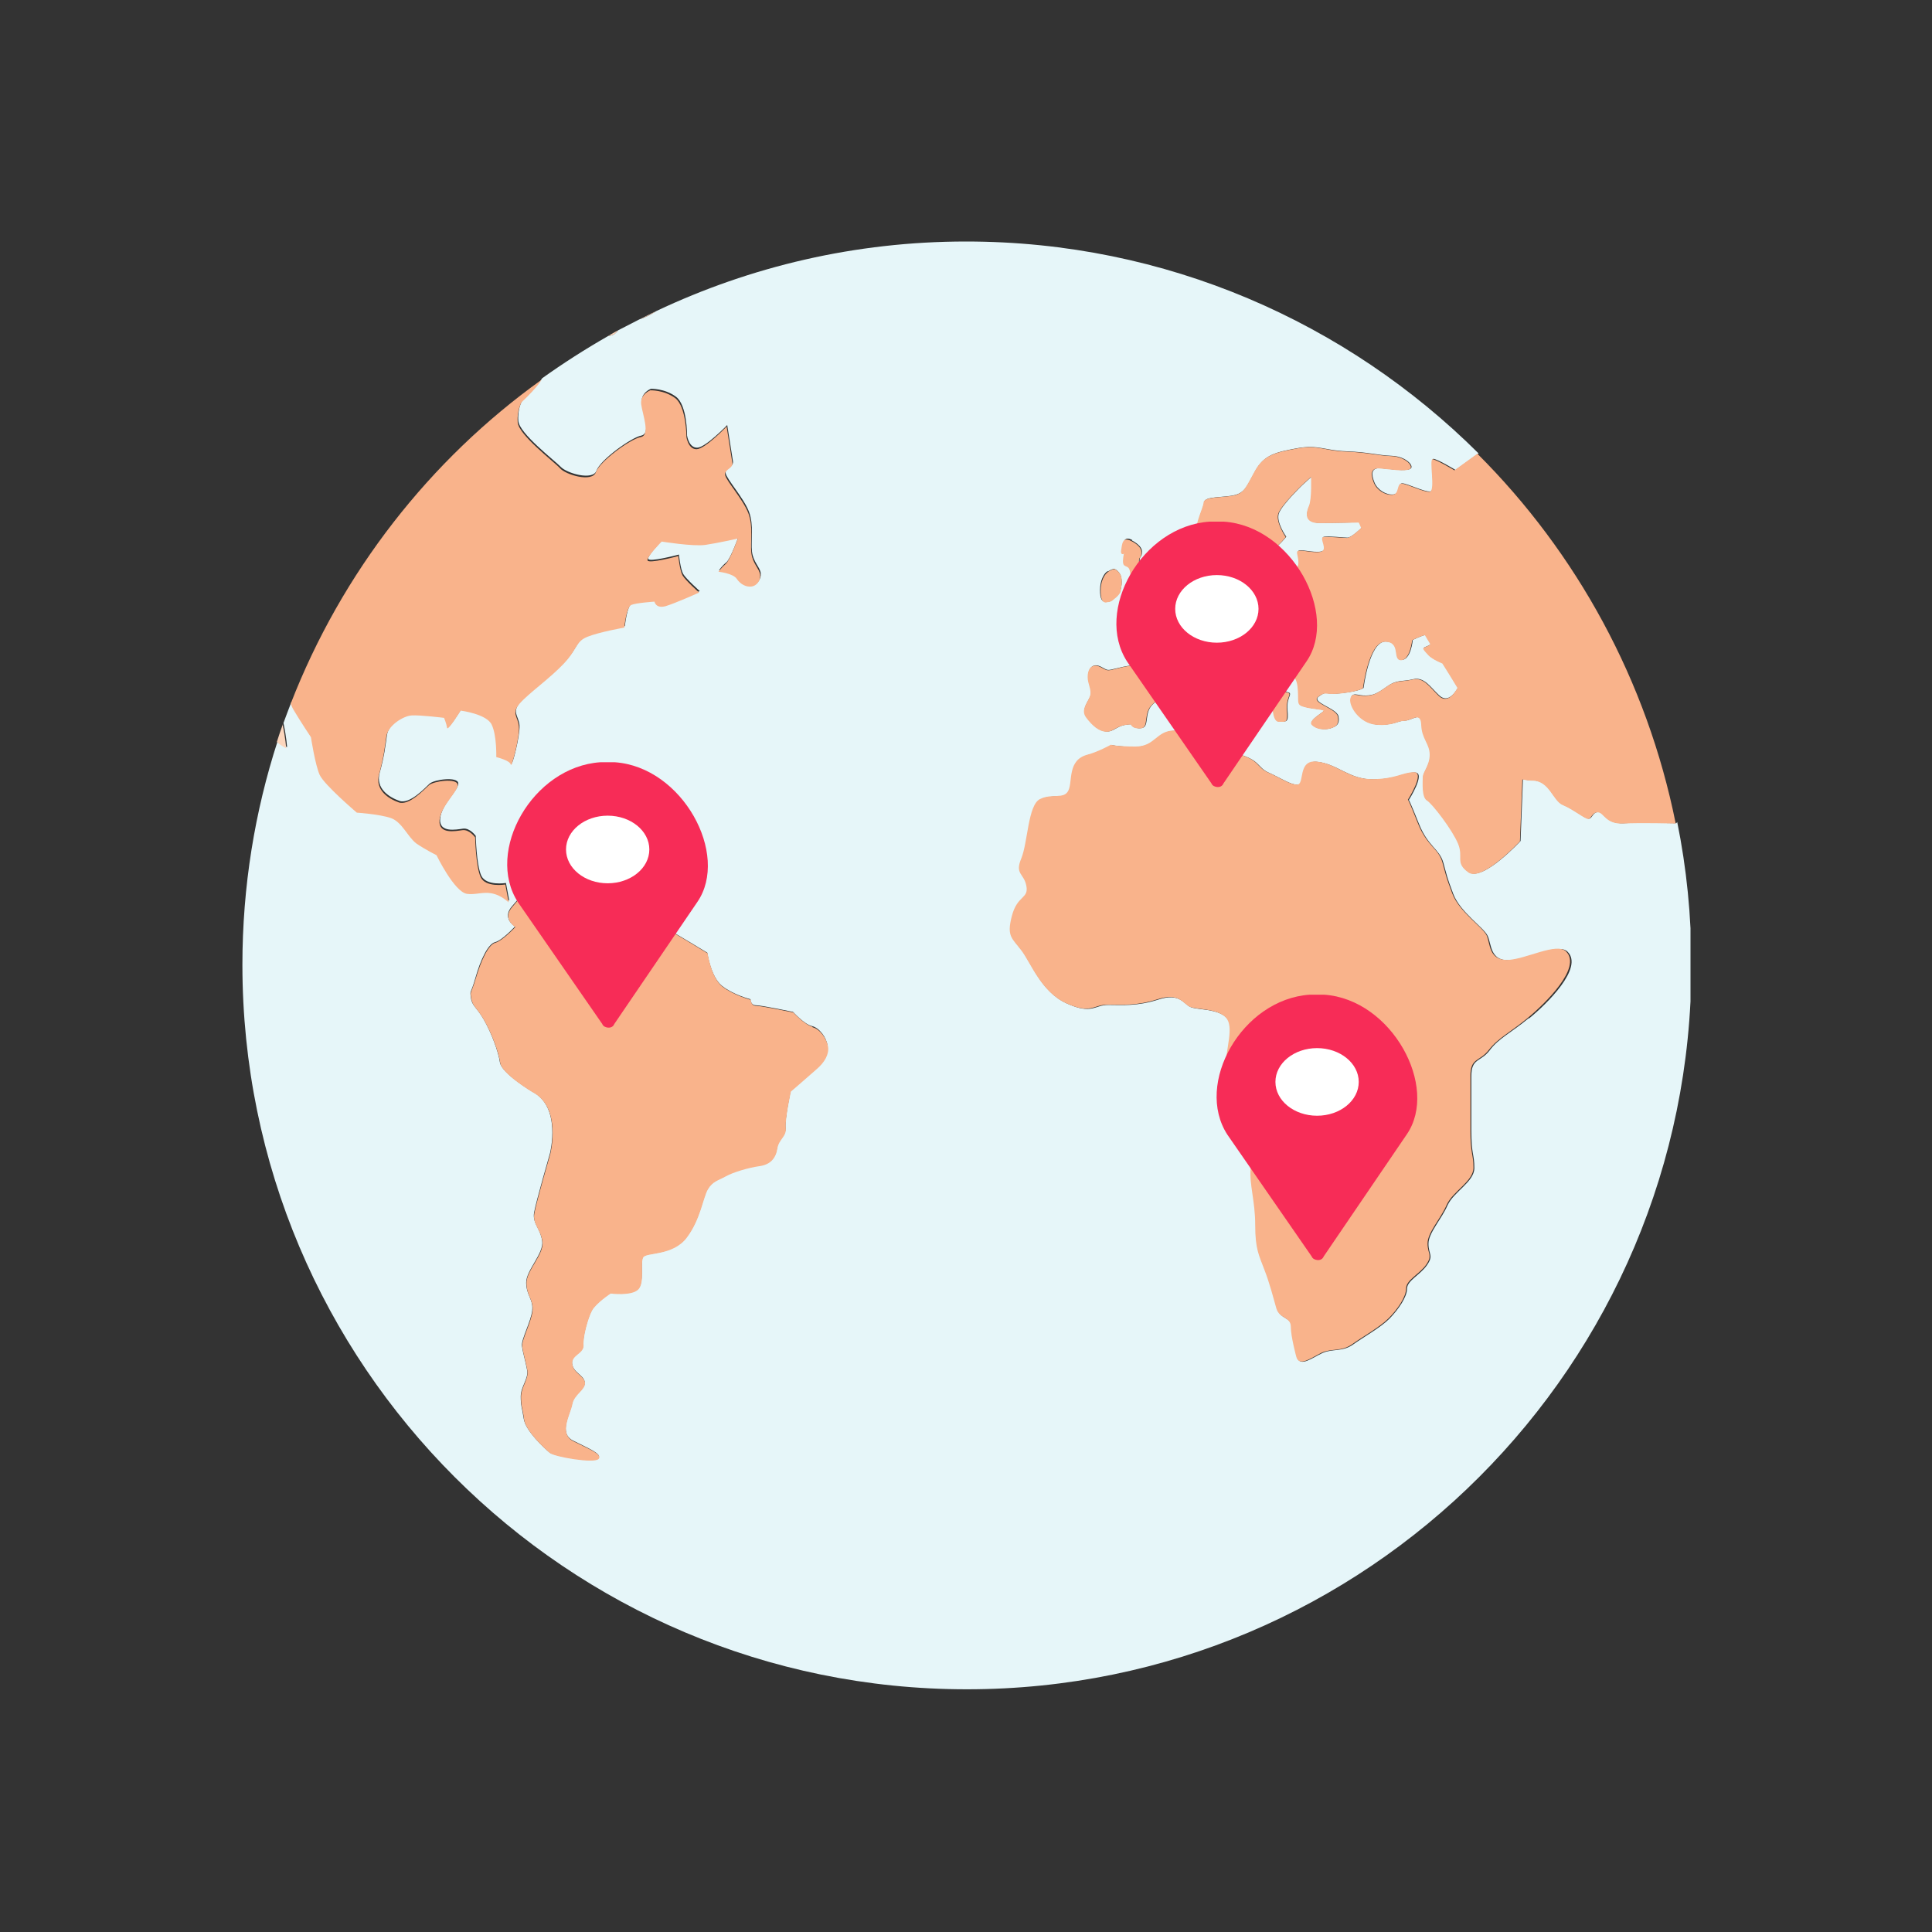 <svg width="64" height="64" viewBox="0 0 64 64" fill="none" xmlns="http://www.w3.org/2000/svg">
<rect x="0" y="0" width="64" height="64" fill="#333333" stroke="none"/>
<g clip-path="url(#clip0_1317_17915)">
<g clip-path="url(#clip1_1317_17915)">
<path d="M55.53 27.27C55.47 27.27 54.36 27.24 53.79 27.27C53.2 27.3 53.15 26.9 52.95 26.9C52.75 26.9 52.75 27.12 52.63 27.12C52.51 27.12 52.12 26.8 51.79 26.66C51.45 26.53 51.35 25.85 50.78 25.85C50.65 25.85 50.54 25.83 50.45 25.81L50.37 27.86C50.37 27.86 49.12 29.21 48.66 28.89C48.2 28.57 48.51 28.4 48.32 27.94C48.13 27.48 47.47 26.62 47.29 26.51C47.11 26.4 47.15 25.92 47.15 25.74C47.15 25.56 47.38 25.35 47.38 24.99C47.38 24.63 47.11 24.46 47.1 24C47.09 23.54 46.78 23.87 46.54 23.87C46.3 23.87 46.19 24.03 45.62 24C45.05 23.96 44.7 23.38 44.75 23.14C44.8 22.9 44.98 23.05 45.24 23.04C45.51 23.03 45.61 22.98 45.95 22.74C46.29 22.5 46.44 22.59 46.81 22.5C47.18 22.41 47.39 22.77 47.67 23.03C47.9 23.25 48.12 23.09 48.3 22.78C48.14 22.52 47.97 22.25 47.8 21.97C47.62 21.89 47.44 21.81 47.34 21.7C47.06 21.4 47.16 21.48 47.35 21.37C47.37 21.36 47.38 21.34 47.4 21.33C47.34 21.23 47.28 21.13 47.22 21.03C47 21.09 46.8 21.2 46.8 21.2C46.8 21.2 46.74 21.86 46.43 21.86C46.12 21.86 46.44 21.25 45.9 21.25C45.36 21.25 45.17 22.79 45.17 22.79C45.17 22.79 45.06 22.89 44.46 22.96C43.87 23.03 43.97 22.86 43.69 23.07C43.41 23.27 44.28 23.45 44.34 23.73C44.39 24.01 44.25 24.07 44.06 24.13C43.87 24.18 43.6 24.15 43.47 24C43.33 23.85 43.9 23.57 43.86 23.53C43.82 23.49 43.44 23.48 43.19 23.4C42.94 23.32 43.06 23.21 43 22.72C42.94 22.23 42.72 22.47 42.34 22.2C41.96 21.93 41.66 21.77 41.45 21.78C41.25 21.79 41.58 22.02 41.74 22.35C41.9 22.68 42.47 22.89 42.66 22.93C42.85 22.97 42.61 23.09 42.65 23.52C42.69 23.95 42.62 23.9 42.38 23.9C42.14 23.9 42.19 23.25 42.09 23.03C41.99 22.8 41.61 23.05 41.31 22.95C41.01 22.85 41.36 22.67 41.31 22.48C41.26 22.29 41.02 21.94 40.64 21.94C40.26 21.94 40.27 22.26 39.96 22.26C39.65 22.26 39.47 22.11 39.19 22.16C38.91 22.21 39.08 22.39 38.94 22.6C38.8 22.82 38.55 23.02 38.21 23.31C37.87 23.6 38.1 24.09 37.81 24.12C37.52 24.15 37.48 23.99 37.48 23.99C37 24 36.94 24.23 36.68 24.23C36.42 24.23 36.2 24.03 36 23.76C35.8 23.49 36.06 23.24 36.13 23.04C36.19 22.84 36.05 22.65 36.05 22.42C36.05 22.19 36.14 22.05 36.29 22.04C36.44 22.03 36.58 22.17 36.69 22.19C36.8 22.21 37.04 22.1 37.49 22.04C37.93 21.98 37.71 21.69 37.73 21.51C37.76 21.33 37.55 21.29 37.3 21.12C37.05 20.94 37.2 20.85 37.38 20.69C37.56 20.53 37.9 20.39 38.43 20.37C38.96 20.36 38.9 19.99 39.43 19.7C39.96 19.41 39.91 19.18 40.38 19.08C40.85 18.98 41.33 19.14 41.65 19.08C41.97 19.02 41.93 18.94 42.6 18.94C43.27 18.94 42.95 18.38 42.99 18.27C43.03 18.16 43.48 18.32 43.76 18.27C44.04 18.22 43.7 17.8 43.86 17.78C44.02 17.75 44.51 17.81 44.64 17.81C44.77 17.81 45.09 17.5 45.11 17.48C45.06 17.38 45.03 17.3 45.03 17.3C45.03 17.3 44.25 17.32 43.73 17.32C43.21 17.32 43.27 16.98 43.38 16.75C43.49 16.52 43.45 15.79 43.45 15.79L43.13 16.08C43.13 16.08 42.49 16.7 42.37 16.99C42.25 17.28 42.61 17.78 42.61 17.78C42.61 17.78 42.37 18.08 42.19 18.18C42 18.28 41.6 18.55 41.6 18.55C41.35 18.55 41.06 17.77 40.74 17.76C40.42 17.75 40.18 17.73 39.81 17.69C39.44 17.66 39.88 16.85 39.89 16.64C39.9 16.43 40.55 16.49 40.9 16.4C41.25 16.31 41.3 16.11 41.59 15.59C41.88 15.07 42.25 14.98 42.96 14.85C43.67 14.72 43.85 14.92 44.61 14.95C45.37 14.98 45.62 15.08 46.11 15.1C46.6 15.12 46.89 15.47 46.7 15.54C46.51 15.61 46.11 15.54 45.75 15.51C45.4 15.48 45.43 15.73 45.53 15.98C45.63 16.23 45.92 16.4 46.15 16.38C46.39 16.36 46.29 16.01 46.45 16.01C46.61 16.01 47.18 16.3 47.38 16.28C47.58 16.26 47.35 15.2 47.48 15.2C47.61 15.2 48.22 15.57 48.22 15.57L48.98 15.02C44.62 10.68 38.62 8 32 8C28.33 8 24.86 8.83 21.75 10.3C21.57 10.42 21.37 10.52 21.18 10.58C20.95 10.7 20.71 10.82 20.48 10.94C20.41 11.02 20.35 11.1 20.21 11.12C20.19 11.12 20.16 11.13 20.13 11.14C19.38 11.57 18.66 12.03 17.96 12.53C17.92 12.59 17.88 12.65 17.84 12.7C17.58 13.02 17.3 13.27 17.3 13.27C17.3 13.27 17.14 13.52 17.17 13.94C17.2 14.36 18.37 15.25 18.57 15.46C18.77 15.68 19.64 15.93 19.76 15.59C19.88 15.24 20.9 14.5 21.24 14.43C21.58 14.36 21.3 13.67 21.26 13.34C21.22 13.01 21.56 12.88 21.56 12.88C21.56 12.88 22.01 12.86 22.39 13.14C22.77 13.42 22.76 14.43 22.76 14.43C22.76 14.43 22.82 14.84 23.1 14.83C23.38 14.82 24.09 14.08 24.09 14.08C24.09 14.08 24.25 15.08 24.28 15.28C24.31 15.48 24.01 15.49 24.04 15.68C24.07 15.87 24.64 16.5 24.81 16.95C24.98 17.4 24.87 17.92 24.91 18.27C24.95 18.62 25.18 18.79 25.2 18.99C25.22 19.19 25.08 19.36 24.91 19.38C24.74 19.4 24.56 19.33 24.43 19.13C24.3 18.94 23.82 18.89 23.82 18.89C23.82 18.89 23.91 18.75 24.06 18.63C24.2 18.51 24.46 17.79 24.46 17.79C24.46 17.79 23.8 17.94 23.39 18C22.98 18.06 21.94 17.89 21.94 17.89C21.94 17.89 21.46 18.38 21.47 18.51C21.49 18.64 22.49 18.37 22.49 18.37C22.49 18.37 22.54 18.85 22.63 19.01C22.72 19.17 23.18 19.58 23.18 19.58C23.18 19.58 22.4 19.93 22.07 20.03C21.74 20.13 21.7 19.88 21.7 19.88C21.7 19.88 21.08 19.91 20.93 19.99C20.77 20.06 20.7 20.74 20.7 20.74C20.7 20.74 19.9 20.88 19.49 21.04C19.08 21.2 19.16 21.44 18.7 21.93C18.24 22.42 17.54 22.9 17.24 23.25C16.94 23.6 17.18 23.7 17.21 24.03C17.23 24.37 16.96 25.42 16.94 25.28C16.92 25.14 16.46 25.03 16.46 25.03C16.46 25.03 16.48 24.33 16.31 23.96C16.15 23.6 15.28 23.49 15.28 23.49C15.28 23.49 14.85 24.19 14.83 24.06C14.81 23.93 14.73 23.73 14.73 23.73C14.73 23.73 13.93 23.64 13.65 23.65C13.37 23.66 12.87 23.99 12.82 24.34C12.77 24.69 12.73 25.06 12.58 25.59C12.43 26.12 12.89 26.41 13.23 26.53C13.57 26.65 14.07 26.11 14.23 25.96C14.39 25.82 15.15 25.72 15.18 25.94C15.21 26.16 14.62 26.64 14.58 27.12C14.54 27.6 15.11 27.48 15.34 27.45C15.57 27.42 15.76 27.69 15.76 27.69C15.76 27.69 15.78 28.64 15.94 29C16.1 29.36 16.76 29.25 16.76 29.25L16.87 29.84C16.27 29.32 15.9 29.63 15.49 29.56C15.08 29.49 14.48 28.28 14.48 28.28C14.48 28.28 14.09 28.09 13.81 27.89C13.52 27.69 13.33 27.18 12.97 27.05C12.6 26.92 11.84 26.87 11.84 26.87C11.84 26.87 10.76 25.95 10.61 25.62C10.46 25.29 10.32 24.37 10.32 24.37C10.32 24.37 9.96 23.83 9.76 23.49C9.72 23.42 9.68 23.34 9.65 23.26C9.56 23.49 9.48 23.71 9.39 23.95C9.49 24.42 9.51 24.75 9.51 24.75C9.51 24.75 9.34 24.67 9.2 24.54C8.44 26.88 8.03 29.37 8.03 31.96C8.03 45.21 18.78 55.96 32.03 55.96C45.28 55.96 56.03 45.21 56.03 31.96C56.03 30.34 55.87 28.76 55.56 27.23L55.53 27.27ZM37.49 17.9C37.49 17.9 37.83 18.06 37.83 18.27C37.83 18.48 37.75 18.4 37.75 18.57C37.75 18.74 38.14 18.81 38.14 19.01C38.14 19.21 38.17 19.32 38.25 19.54C38.33 19.76 38.81 19.54 38.84 19.58C38.87 19.62 38.64 19.97 38.45 20.08C38.26 20.18 38.03 20.07 37.94 20.08C37.84 20.09 37.7 20.03 37.51 20.12C37.31 20.22 37.15 20.29 37.15 20.29C37.15 20.29 36.92 20.29 37.15 20.04C37.38 19.79 37.49 19.67 37.55 19.59C37.61 19.51 37.49 19.4 37.48 19.25C37.47 19.1 37.48 18.89 37.41 18.8C37.34 18.7 37.21 18.77 37.22 18.56C37.23 18.35 37.26 18.32 37.26 18.32C37.26 18.32 37.16 18.36 37.18 18.19C37.21 18.01 37.21 17.73 37.51 17.89L37.49 17.9ZM36.7 18.93C36.83 18.85 36.91 18.84 36.91 18.84C36.91 18.84 37.1 18.92 37.14 19.12C37.18 19.32 37.14 19.46 37.11 19.58C37.09 19.7 36.84 19.88 36.84 19.88C36.84 19.88 36.78 19.94 36.64 19.94C36.5 19.94 36.44 19.84 36.44 19.54C36.44 19.24 36.56 19 36.69 18.92L36.7 18.93ZM27.04 35.4C26.77 35.63 26.19 36.14 26.19 36.14C26.19 36.14 26 37.04 26.02 37.34C26.05 37.64 25.78 37.71 25.74 38.03C25.69 38.35 25.51 38.56 25.15 38.61C24.79 38.66 24.28 38.81 24.03 38.95C23.78 39.09 23.6 39.12 23.44 39.38C23.28 39.64 23.2 40.37 22.74 40.98C22.28 41.59 21.42 41.47 21.3 41.63C21.19 41.8 21.36 42.48 21.13 42.7C20.9 42.92 20.22 42.83 20.22 42.83C20.22 42.83 19.74 43.15 19.6 43.4C19.47 43.65 19.3 44.26 19.32 44.54C19.34 44.82 18.91 44.85 18.95 45.17C18.99 45.48 19.35 45.55 19.37 45.79C19.39 46.03 19.01 46.17 18.95 46.5C18.89 46.83 18.49 47.47 18.98 47.72C19.47 47.97 19.96 48.16 19.82 48.31C19.68 48.47 18.36 48.24 18.2 48.11C18.04 47.98 17.41 47.4 17.35 47C17.29 46.6 17.25 46.59 17.25 46.26C17.25 45.93 17.52 45.66 17.46 45.38C17.41 45.1 17.32 44.81 17.29 44.59C17.26 44.37 17.59 43.78 17.63 43.41C17.67 43.04 17.44 42.92 17.43 42.5C17.42 42.08 18.02 41.53 17.96 41.11C17.9 40.69 17.64 40.53 17.69 40.18C17.75 39.82 18.22 38.2 18.22 38.2C18.22 38.2 18.61 36.66 17.63 36.16C17.63 36.16 16.61 35.55 16.56 35.19C16.51 34.83 16.27 34.2 16.03 33.78C15.79 33.36 15.63 33.32 15.6 33.05C15.56 32.78 15.59 32.96 15.75 32.39C15.91 31.82 16.16 31.27 16.4 31.21C16.64 31.15 17.06 30.69 17.06 30.69C17.06 30.69 16.6 30.42 16.97 30.01C17.34 29.6 17.79 28.93 18.38 28.85C18.97 28.77 19.11 29.29 19.37 29.26C19.64 29.22 20.11 29.58 20.34 29.56C20.56 29.54 21.05 29.46 21.29 29.97C21.53 30.48 21.82 30.64 22.06 30.75C22.3 30.87 23.43 31.56 23.43 31.56C23.43 31.56 23.54 32.36 23.92 32.66C24.3 32.96 24.86 33.1 24.86 33.1C24.86 33.1 24.86 33.3 25.04 33.3C25.22 33.3 26.27 33.52 26.27 33.52C26.27 33.52 26.65 33.94 26.9 33.99C27.15 34.05 27.38 34.38 27.41 34.63C27.45 34.88 27.3 35.14 27.03 35.38L27.04 35.4ZM50.64 33.73C50.06 34.21 49.65 34.39 49.35 34.79C49.05 35.19 48.74 35.04 48.74 35.65V37.45C48.74 38.26 48.84 38.23 48.84 38.69C48.84 39.15 48.16 39.47 47.95 39.93C47.75 40.39 47.32 40.84 47.32 41.2C47.32 41.56 47.5 41.58 47.27 41.91C47.04 42.24 46.61 42.42 46.61 42.69C46.61 42.96 46.33 43.37 46.03 43.68C45.73 43.98 45.17 44.29 44.82 44.54C44.47 44.79 44.14 44.67 43.81 44.82C43.48 44.97 43.06 45.31 42.97 44.95C42.97 44.95 42.79 44.29 42.79 43.96C42.79 43.63 42.41 43.71 42.31 43.35C42.21 43 42.08 42.51 41.91 42.06C41.73 41.6 41.61 41.4 41.61 40.59C41.61 39.78 41.41 39.25 41.46 38.72C41.51 38.19 41.46 37.76 41.46 37.13C41.44 36.5 40.63 35.97 40.63 35.36C40.63 34.75 40.93 34.02 40.63 33.71C40.33 33.41 39.67 33.46 39.44 33.36C39.21 33.26 39.09 32.88 38.38 33.11C37.67 33.34 37.17 33.29 36.71 33.29C36.25 33.29 36.18 33.62 35.34 33.24C34.5 32.86 34.17 31.9 33.86 31.49C33.55 31.08 33.37 31.03 33.55 30.35C33.73 29.67 34.11 29.79 34.03 29.36C33.95 28.93 33.64 28.98 33.86 28.45C34.08 27.92 34.08 26.68 34.48 26.48C34.88 26.28 35.26 26.51 35.42 26.2C35.57 25.9 35.38 25.19 36.05 25.01C36.4 24.92 36.83 24.68 36.83 24.68C36.83 24.68 37.01 24.74 37.65 24.74C38.29 24.74 38.33 24.21 38.92 24.21C39.51 24.21 39.68 24.41 39.96 24.41C40.24 24.41 39.96 24.03 40.47 24.03C40.98 24.03 40.19 24.76 40.98 24.97C41.76 25.17 41.64 25.43 42.04 25.6C42.44 25.78 42.75 26 43 26C43.25 26 43 25.16 43.66 25.24C44.32 25.32 44.7 25.82 45.48 25.82C46.26 25.82 46.49 25.59 46.87 25.59C47.25 25.59 46.67 26.5 46.67 26.5C46.67 26.5 46.7 26.53 47 27.28C47.3 28.04 47.68 28.12 47.81 28.57C47.94 29.03 47.91 29 48.14 29.61C48.37 30.22 49.15 30.72 49.28 31C49.41 31.28 49.36 31.81 49.96 31.81C50.56 31.81 51.62 31.21 51.93 31.53C52.46 32.06 51.25 33.25 50.66 33.73H50.64Z" fill="#E6F6F9"/>
<path d="M26.91 34.01C26.66 33.95 26.28 33.54 26.28 33.54C26.28 33.54 25.24 33.32 25.05 33.32C24.87 33.32 24.87 33.12 24.87 33.12C24.87 33.12 24.3 32.97 23.93 32.68C23.56 32.39 23.44 31.58 23.44 31.58C23.44 31.58 22.32 30.89 22.07 30.77C21.83 30.65 21.53 30.5 21.3 29.99C21.06 29.48 20.57 29.56 20.35 29.58C20.13 29.6 19.65 29.24 19.38 29.28C19.11 29.32 18.98 28.79 18.39 28.87C17.8 28.95 17.34 29.62 16.98 30.03C16.61 30.44 17.07 30.71 17.07 30.71C17.07 30.71 16.65 31.16 16.41 31.23C16.17 31.29 15.93 31.84 15.76 32.41C15.59 32.98 15.57 32.8 15.61 33.07C15.65 33.34 15.8 33.38 16.04 33.8C16.28 34.22 16.52 34.85 16.57 35.21C16.62 35.57 17.64 36.18 17.64 36.18C18.62 36.68 18.23 38.22 18.23 38.22C18.23 38.22 17.76 39.84 17.7 40.2C17.64 40.56 17.91 40.72 17.97 41.13C18.03 41.55 17.42 42.1 17.44 42.52C17.45 42.94 17.68 43.06 17.64 43.43C17.6 43.8 17.27 44.39 17.3 44.61C17.33 44.83 17.42 45.12 17.47 45.4C17.52 45.68 17.26 45.94 17.26 46.28C17.26 46.61 17.31 46.62 17.36 47.02C17.42 47.42 18.06 48 18.21 48.13C18.36 48.26 19.68 48.49 19.83 48.33C19.97 48.17 19.48 47.99 18.99 47.74C18.5 47.49 18.9 46.85 18.96 46.52C19.02 46.19 19.39 46.05 19.38 45.81C19.36 45.57 19 45.5 18.96 45.19C18.92 44.88 19.35 44.85 19.33 44.56C19.31 44.28 19.48 43.66 19.61 43.42C19.74 43.17 20.23 42.85 20.23 42.85C20.23 42.85 20.91 42.94 21.14 42.72C21.37 42.5 21.2 41.82 21.31 41.65C21.42 41.48 22.29 41.61 22.75 41C23.21 40.39 23.29 39.67 23.45 39.4C23.61 39.13 23.79 39.11 24.04 38.97C24.29 38.83 24.8 38.68 25.16 38.63C25.52 38.58 25.7 38.37 25.75 38.05C25.8 37.73 26.06 37.66 26.03 37.36C26 37.06 26.2 36.16 26.2 36.16C26.2 36.16 26.78 35.66 27.05 35.42C27.32 35.19 27.47 34.92 27.43 34.67C27.39 34.42 27.17 34.09 26.92 34.03L26.91 34.01Z" fill="#F9B38B"/>
<path d="M9.63 23.31C9.66 23.39 9.69 23.46 9.74 23.54C9.94 23.88 10.3 24.42 10.3 24.42C10.3 24.42 10.44 25.34 10.59 25.67C10.74 26 11.82 26.92 11.82 26.92C11.82 26.92 12.58 26.97 12.95 27.1C13.32 27.23 13.51 27.73 13.79 27.94C14.08 28.14 14.46 28.33 14.46 28.33C14.46 28.33 15.05 29.55 15.47 29.61C15.89 29.67 16.25 29.37 16.85 29.89L16.74 29.3C16.74 29.3 16.08 29.41 15.92 29.05C15.76 28.69 15.74 27.74 15.74 27.74C15.74 27.74 15.55 27.47 15.32 27.5C15.09 27.53 14.52 27.65 14.56 27.17C14.6 26.69 15.19 26.21 15.16 25.99C15.13 25.77 14.37 25.87 14.21 26.01C14.05 26.15 13.55 26.7 13.21 26.58C12.87 26.46 12.41 26.17 12.56 25.64C12.71 25.11 12.75 24.74 12.8 24.39C12.85 24.04 13.35 23.72 13.63 23.7C13.91 23.68 14.71 23.78 14.71 23.78C14.71 23.78 14.79 23.97 14.81 24.11C14.83 24.24 15.26 23.54 15.26 23.54C15.26 23.54 16.13 23.65 16.29 24.01C16.46 24.37 16.44 25.08 16.44 25.08C16.44 25.08 16.9 25.19 16.92 25.33C16.94 25.47 17.22 24.42 17.19 24.08C17.17 23.74 16.92 23.64 17.22 23.3C17.52 22.96 18.22 22.47 18.68 21.98C19.14 21.49 19.06 21.25 19.47 21.09C19.88 20.93 20.68 20.79 20.68 20.79C20.68 20.79 20.75 20.11 20.91 20.04C21.07 19.97 21.68 19.93 21.68 19.93C21.68 19.93 21.72 20.17 22.05 20.08C22.38 19.98 23.16 19.63 23.16 19.63C23.16 19.63 22.7 19.22 22.61 19.06C22.52 18.9 22.47 18.42 22.47 18.42C22.47 18.42 21.47 18.69 21.45 18.56C21.43 18.43 21.92 17.94 21.92 17.94C21.92 17.94 22.96 18.11 23.37 18.05C23.78 17.99 24.44 17.84 24.44 17.84C24.44 17.84 24.18 18.56 24.04 18.68C23.9 18.8 23.8 18.94 23.8 18.94C23.8 18.94 24.29 18.99 24.41 19.18C24.54 19.37 24.73 19.45 24.89 19.43C25.06 19.41 25.2 19.24 25.18 19.04C25.16 18.84 24.93 18.67 24.89 18.32C24.85 17.97 24.96 17.45 24.79 17C24.62 16.55 24.05 15.92 24.02 15.73C23.99 15.54 24.29 15.53 24.26 15.33C24.23 15.13 24.07 14.13 24.07 14.13C24.07 14.13 23.36 14.87 23.08 14.88C22.8 14.89 22.74 14.48 22.74 14.48C22.74 14.48 22.74 13.48 22.37 13.19C21.99 12.91 21.54 12.93 21.54 12.93C21.54 12.93 21.2 13.06 21.24 13.39C21.28 13.72 21.56 14.42 21.22 14.48C20.88 14.54 19.86 15.29 19.74 15.64C19.62 15.99 18.74 15.73 18.55 15.51C18.35 15.29 17.18 14.41 17.15 13.99C17.12 13.57 17.28 13.32 17.28 13.32C17.28 13.32 17.56 13.07 17.82 12.75C17.86 12.7 17.9 12.64 17.94 12.58C14.24 15.23 11.32 18.96 9.63 23.31Z" fill="#F9B38B"/>
<path d="M21.75 10.3C21.56 10.39 21.37 10.49 21.18 10.58C21.37 10.51 21.58 10.42 21.75 10.3Z" fill="#FCD6BD"/>
<path d="M20.21 11.12C20.35 11.1 20.41 11.02 20.48 10.94C20.36 11 20.25 11.07 20.13 11.14C20.15 11.14 20.19 11.12 20.21 11.12Z" fill="#FCD6BD"/>
<path d="M9.37 23.99C9.3 24.19 9.23 24.38 9.17 24.58C9.32 24.71 9.48 24.79 9.48 24.79C9.48 24.79 9.46 24.46 9.36 23.99H9.37Z" fill="#FCD6BD"/>
<path d="M49.93 31.8C49.32 31.8 49.37 31.27 49.25 30.99C49.12 30.71 48.34 30.21 48.11 29.6C47.88 28.99 47.91 29.02 47.78 28.56C47.65 28.1 47.27 28.03 46.97 27.27C46.67 26.51 46.64 26.49 46.64 26.49C46.64 26.49 47.22 25.58 46.84 25.58C46.46 25.58 46.23 25.81 45.45 25.81C44.67 25.81 44.29 25.3 43.63 25.23C42.97 25.15 43.23 25.99 42.97 25.99C42.71 25.99 42.41 25.76 42.01 25.59C41.61 25.41 41.73 25.16 40.95 24.96C40.17 24.76 40.95 24.02 40.44 24.02C39.93 24.02 40.21 24.4 39.93 24.4C39.65 24.4 39.47 24.2 38.89 24.2C38.31 24.2 38.26 24.73 37.62 24.73C36.98 24.73 36.8 24.67 36.8 24.67C36.8 24.67 36.37 24.91 36.02 25C35.35 25.18 35.54 25.89 35.39 26.19C35.24 26.49 34.86 26.27 34.45 26.47C34.05 26.67 34.05 27.91 33.83 28.44C33.61 28.97 33.92 28.92 34 29.35C34.08 29.78 33.7 29.65 33.52 30.34C33.34 31.02 33.52 31.07 33.83 31.48C34.14 31.88 34.48 32.85 35.31 33.23C36.14 33.61 36.22 33.28 36.68 33.28C37.14 33.28 37.64 33.33 38.35 33.1C39.06 32.87 39.19 33.25 39.41 33.35C39.64 33.45 40.3 33.4 40.6 33.7C40.9 34 40.6 34.74 40.6 35.35C40.6 35.96 41.41 36.49 41.43 37.12C41.45 37.75 41.49 38.18 41.43 38.71C41.38 39.24 41.58 39.77 41.58 40.58C41.58 41.39 41.71 41.59 41.88 42.05C42.06 42.51 42.18 42.99 42.28 43.34C42.38 43.69 42.76 43.62 42.76 43.95C42.76 44.28 42.94 44.94 42.94 44.94C43.03 45.3 43.45 44.97 43.78 44.81C44.11 44.66 44.44 44.78 44.79 44.53C45.14 44.28 45.7 43.97 46 43.67C46.3 43.37 46.58 42.96 46.58 42.68C46.58 42.4 47.01 42.22 47.24 41.9C47.47 41.57 47.29 41.55 47.29 41.19C47.29 40.83 47.72 40.38 47.92 39.92C48.12 39.46 48.81 39.14 48.81 38.68C48.81 38.22 48.71 38.25 48.71 37.44V35.64C48.71 35.03 49.01 35.18 49.32 34.78C49.63 34.38 50.03 34.2 50.61 33.72C51.19 33.24 52.41 32.05 51.88 31.52C51.56 31.2 50.51 31.8 49.91 31.8H49.93Z" fill="#F9B38B"/>
<path d="M37.24 18.34C37.24 18.34 37.21 18.37 37.2 18.58C37.19 18.79 37.32 18.73 37.39 18.82C37.46 18.92 37.45 19.13 37.46 19.27C37.47 19.41 37.59 19.53 37.53 19.61C37.47 19.69 37.36 19.81 37.13 20.06C36.9 20.31 37.13 20.31 37.13 20.31C37.13 20.31 37.3 20.23 37.49 20.14C37.69 20.04 37.83 20.11 37.92 20.1C38.02 20.09 38.24 20.2 38.43 20.1C38.62 20 38.86 19.64 38.82 19.6C38.78 19.56 38.31 19.78 38.23 19.56C38.15 19.34 38.12 19.23 38.12 19.03C38.12 18.83 37.73 18.76 37.73 18.59C37.73 18.42 37.81 18.51 37.81 18.29C37.81 18.07 37.47 17.92 37.47 17.92C37.17 17.76 37.17 18.05 37.14 18.22C37.11 18.4 37.22 18.35 37.22 18.35L37.24 18.34Z" fill="#F9B38B"/>
<path d="M36.65 19.95C36.79 19.95 36.85 19.89 36.85 19.89C36.85 19.89 37.1 19.71 37.12 19.59C37.14 19.47 37.18 19.32 37.15 19.13C37.11 18.93 36.92 18.85 36.92 18.85C36.92 18.85 36.84 18.85 36.71 18.94C36.58 19.03 36.46 19.26 36.46 19.56C36.46 19.86 36.52 19.97 36.66 19.96L36.65 19.95Z" fill="#F9B38B"/>
<path d="M47.46 15.21C47.33 15.21 47.56 16.27 47.36 16.29C47.16 16.31 46.6 16.02 46.43 16.02C46.26 16.02 46.36 16.37 46.13 16.39C45.89 16.41 45.61 16.24 45.51 15.99C45.41 15.74 45.38 15.48 45.73 15.52C46.08 15.55 46.49 15.62 46.68 15.55C46.87 15.48 46.58 15.13 46.09 15.11C45.6 15.09 45.35 14.99 44.59 14.96C43.83 14.93 43.65 14.72 42.94 14.86C42.23 14.99 41.86 15.08 41.57 15.6C41.28 16.12 41.23 16.33 40.88 16.41C40.53 16.49 39.88 16.44 39.87 16.65C39.86 16.86 39.41 17.66 39.79 17.7C40.16 17.73 40.4 17.75 40.72 17.77C41.04 17.79 41.33 18.56 41.58 18.56C41.58 18.56 41.98 18.29 42.17 18.19C42.36 18.09 42.59 17.79 42.59 17.79C42.59 17.79 42.24 17.28 42.35 17C42.47 16.71 43.11 16.09 43.11 16.09L43.43 15.8C43.43 15.8 43.46 16.53 43.36 16.76C43.26 16.99 43.19 17.33 43.71 17.33C44.23 17.33 45.01 17.31 45.01 17.31C45.01 17.31 45.05 17.39 45.09 17.49C45.07 17.51 44.75 17.82 44.62 17.82C44.49 17.82 44 17.77 43.84 17.79C43.68 17.82 44.02 18.23 43.74 18.28C43.46 18.33 43.01 18.17 42.97 18.28C42.93 18.39 43.25 18.95 42.58 18.95C41.91 18.95 41.95 19.03 41.63 19.09C41.31 19.15 40.83 18.99 40.36 19.09C39.89 19.19 39.94 19.42 39.41 19.71C38.88 20 38.94 20.37 38.41 20.38C37.88 20.39 37.54 20.53 37.36 20.7C37.18 20.86 37.03 20.95 37.28 21.13C37.53 21.31 37.74 21.35 37.71 21.52C37.68 21.7 37.91 21.99 37.47 22.05C37.03 22.11 36.79 22.23 36.67 22.2C36.55 22.17 36.42 22.04 36.27 22.05C36.12 22.06 36.03 22.2 36.03 22.43C36.03 22.66 36.17 22.85 36.11 23.05C36.05 23.25 35.78 23.51 35.98 23.77C36.18 24.04 36.41 24.24 36.66 24.24C36.91 24.24 36.98 24.01 37.46 24C37.46 24 37.5 24.15 37.79 24.13C38.08 24.1 37.85 23.61 38.19 23.32C38.53 23.03 38.78 22.83 38.92 22.61C39.06 22.39 38.89 22.22 39.17 22.17C39.45 22.12 39.63 22.27 39.94 22.27C40.25 22.27 40.24 21.95 40.62 21.95C41 21.95 41.24 22.3 41.29 22.49C41.34 22.68 40.99 22.86 41.29 22.96C41.59 23.06 41.97 22.81 42.07 23.04C42.17 23.27 42.12 23.91 42.36 23.91C42.6 23.91 42.66 23.96 42.63 23.53C42.59 23.1 42.83 22.97 42.64 22.94C42.45 22.91 41.88 22.69 41.72 22.36C41.56 22.03 41.23 21.8 41.43 21.79C41.63 21.78 41.94 21.94 42.32 22.21C42.7 22.48 42.91 22.24 42.98 22.73C43.04 23.22 42.92 23.34 43.17 23.41C43.42 23.49 43.8 23.5 43.84 23.54C43.88 23.58 43.31 23.86 43.45 24.01C43.59 24.16 43.85 24.19 44.04 24.14C44.23 24.09 44.37 24.02 44.32 23.74C44.27 23.46 43.4 23.28 43.67 23.08C43.95 22.88 43.85 23.04 44.44 22.97C45.03 22.9 45.15 22.8 45.15 22.8C45.15 22.8 45.34 21.26 45.88 21.26C46.42 21.26 46.11 21.87 46.41 21.87C46.71 21.87 46.78 21.21 46.78 21.21C46.78 21.21 46.98 21.1 47.2 21.04C47.26 21.14 47.32 21.24 47.38 21.34C47.36 21.35 47.35 21.37 47.33 21.38C47.14 21.49 47.04 21.41 47.32 21.71C47.42 21.81 47.59 21.9 47.78 21.98C47.95 22.25 48.12 22.52 48.28 22.79C48.1 23.11 47.88 23.27 47.65 23.04C47.37 22.77 47.16 22.42 46.79 22.51C46.42 22.6 46.27 22.51 45.93 22.75C45.59 22.99 45.49 23.04 45.22 23.05C44.95 23.06 44.78 22.91 44.73 23.15C44.68 23.39 45.03 23.97 45.6 24.01C46.17 24.05 46.28 23.88 46.52 23.88C46.76 23.88 47.06 23.55 47.08 24.01C47.09 24.47 47.36 24.64 47.36 25C47.36 25.36 47.13 25.57 47.13 25.75C47.13 25.93 47.09 26.41 47.27 26.52C47.45 26.63 48.11 27.49 48.3 27.95C48.49 28.41 48.19 28.57 48.64 28.9C49.09 29.23 50.35 27.87 50.35 27.87L50.43 25.82C50.52 25.84 50.63 25.86 50.76 25.86C51.33 25.86 51.44 26.54 51.77 26.67C52.11 26.81 52.5 27.13 52.61 27.13C52.72 27.13 52.73 26.91 52.93 26.91C53.13 26.91 53.18 27.31 53.77 27.28C54.34 27.25 55.46 27.28 55.51 27.28C54.56 22.55 52.23 18.31 48.94 15.03L48.18 15.58C48.18 15.58 47.57 15.21 47.44 15.21H47.46Z" fill="#F9B38B"/>
<path d="M43.87 32.95C43.79 32.95 43.71 32.95 43.63 32.95C43.55 32.95 43.47 32.95 43.39 32.95C41.14 33.1 39.56 35.9 40.66 37.59L43.45 41.62C43.48 41.7 43.56 41.73 43.63 41.74C43.72 41.75 43.81 41.72 43.85 41.62L46.6 37.58C47.68 36.01 46.11 33.1 43.86 32.95H43.87Z" fill="#F72C57"/>
<path d="M43.63 36.96C44.392 36.96 45.01 36.459 45.01 35.84C45.01 35.221 44.392 34.72 43.63 34.72C42.868 34.72 42.25 35.221 42.25 35.84C42.25 36.459 42.868 36.96 43.63 36.96Z" fill="white"/>
<path d="M40.55 17.28C40.47 17.28 40.39 17.28 40.31 17.28C40.23 17.28 40.15 17.28 40.07 17.28C37.82 17.43 36.24 20.23 37.34 21.92L40.13 25.95C40.16 26.03 40.24 26.06 40.31 26.07C40.4 26.08 40.49 26.05 40.53 25.95L43.28 21.91C44.36 20.34 42.79 17.43 40.54 17.28H40.55Z" fill="#F72C57"/>
<path d="M40.31 21.29C41.072 21.29 41.69 20.789 41.69 20.17C41.69 19.552 41.072 19.05 40.31 19.05C39.548 19.05 38.93 19.552 38.93 20.17C38.93 20.789 39.548 21.29 40.31 21.29Z" fill="white"/>
<path d="M20.37 25.25C20.29 25.25 20.21 25.25 20.13 25.25C20.05 25.25 19.97 25.25 19.89 25.25C17.64 25.4 16.06 28.2 17.16 29.89L19.95 33.92C19.98 34 20.06 34.03 20.13 34.04C20.22 34.05 20.31 34.02 20.35 33.92L23.1 29.88C24.18 28.31 22.61 25.4 20.36 25.25H20.37Z" fill="#F72C57"/>
<path d="M20.13 29.26C20.892 29.26 21.51 28.759 21.51 28.14C21.51 27.521 20.892 27.02 20.13 27.02C19.368 27.02 18.75 27.521 18.75 28.14C18.75 28.759 19.368 29.26 20.13 29.26Z" fill="white"/>
</g>
</g>
<defs>
<clipPath id="clip0_1317_17915">
<rect width="64" height="64" fill="white"/>
</clipPath>
<clipPath id="clip1_1317_17915">
<rect width="48" height="48" fill="white" transform="translate(8 8)"/>
</clipPath>
</defs>
</svg>
